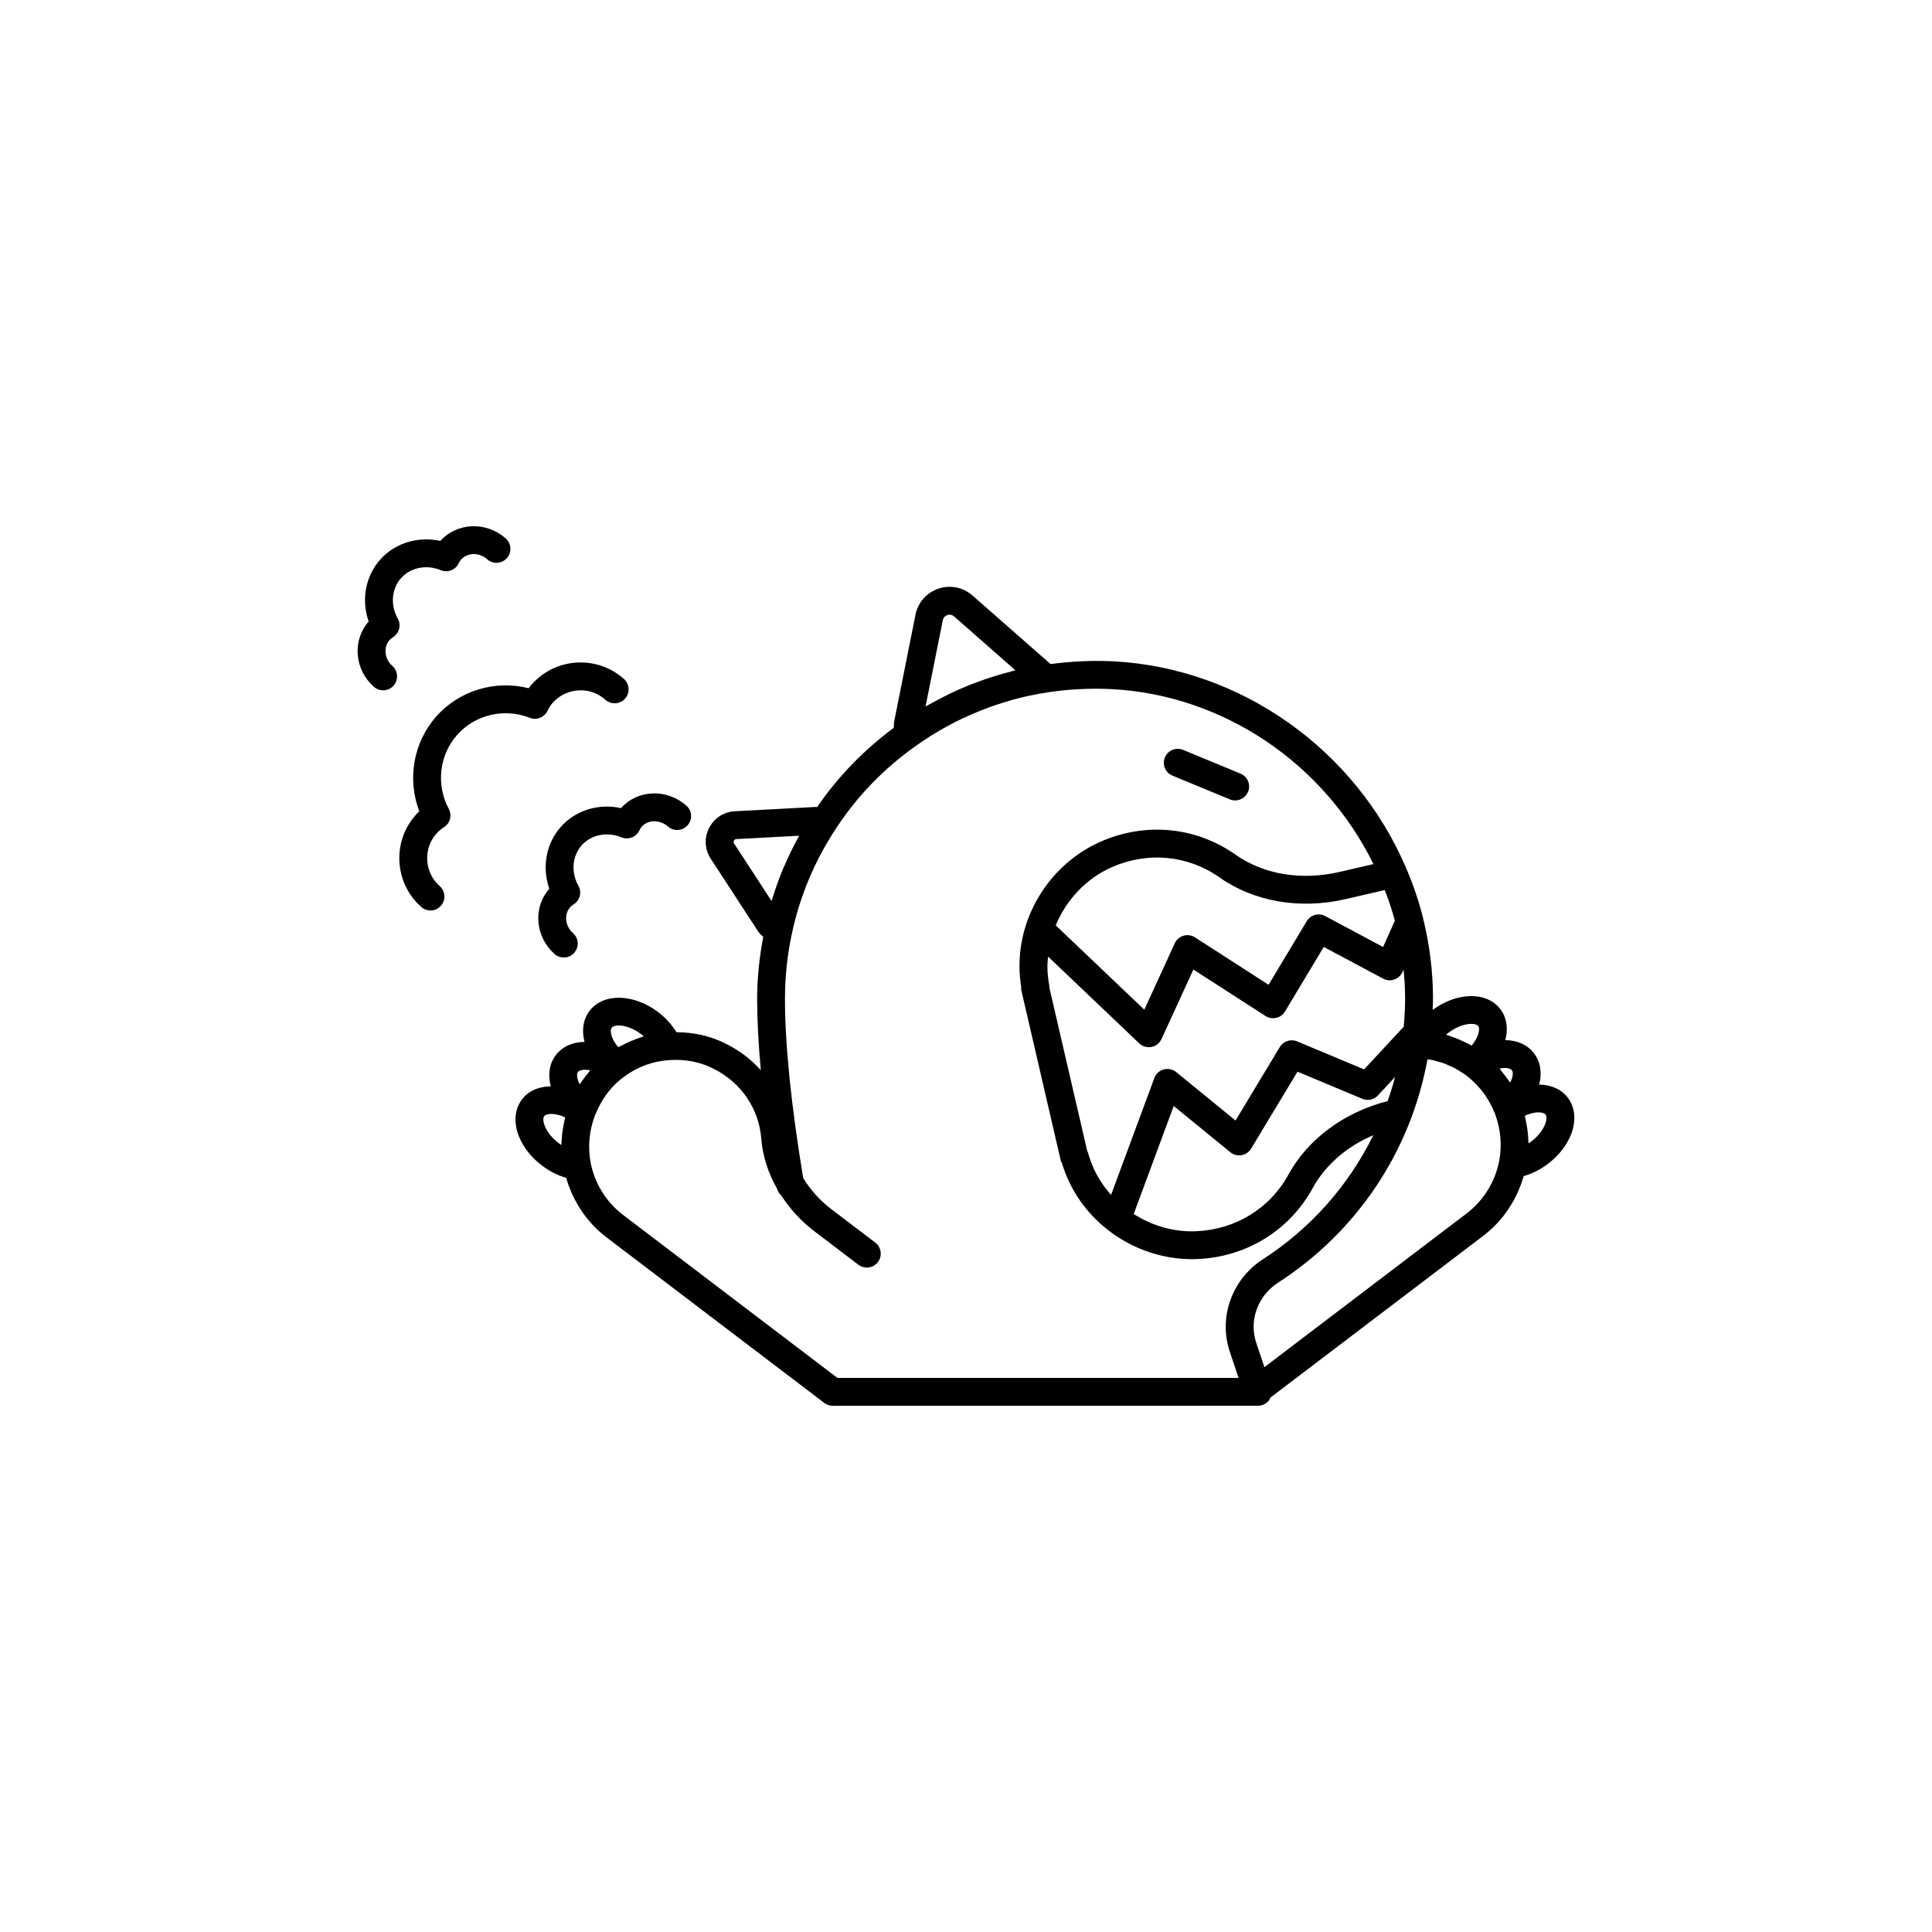 <?xml version="1.0" encoding="UTF-8"?>
<!-- Uploaded to: ICON Repo, www.svgrepo.com, Generator: ICON Repo Mixer Tools -->
<svg fill="#000000" width="800px" height="800px" version="1.1" viewBox="144 144 512 512" xmlns="http://www.w3.org/2000/svg">
 <g>
  <path d="m454.71 349.55 15.215 6.289c0.461 0.191 0.938 0.281 1.41 0.281 1.445 0 2.82-0.859 3.414-2.281 0.777-1.883-0.121-4.043-2.004-4.82l-15.215-6.289c-1.875-0.777-4.039 0.113-4.82 2-0.785 1.883 0.113 4.039 2 4.82z"/>
  <path d="m559.48 434.89c-1.727-2.281-4.481-3.414-7.594-3.461 0.801-3.008 0.414-5.965-1.348-8.285-1.77-2.309-4.508-3.465-7.606-3.5 0.773-2.988 0.418-5.926-1.309-8.191-3.606-4.734-11.43-4.613-17.957 0.184 0.039-1.145 0.098-2.289 0.094-3.441v-0.008c-0.043-6.871-0.902-13.789-2.559-20.562-0.016-0.098-0.035-0.191-0.059-0.285-1.109-4.457-2.625-8.914-4.484-13.242-13.418-31.5-43.84-53.023-77.504-54.844-5.656-0.281-11.266 0.012-16.742 0.73l-20.703-18.176c-2.5-2.195-5.875-2.867-9.02-1.805-3.152 1.066-5.426 3.66-6.082 6.934l-5.633 28.219c-0.105 0.586-0.105 1.152-0.109 1.715-7.961 5.902-14.77 12.934-20.281 20.949l-21.832 1.168c-2.938 0.152-5.484 1.809-6.828 4.426-1.336 2.617-1.184 5.652 0.414 8.125l12.559 19.273c0.375 0.574 0.875 1.023 1.367 1.477-1.008 5.359-1.613 10.848-1.613 16.406 0 5.562 0.328 11.879 0.973 18.914-2.547-2.848-5.668-5.234-9.254-7.008-3.977-2.031-8.457-3.043-13.098-3.055-1.18-1.934-2.805-3.762-4.793-5.293-6.582-4.981-14.605-5.148-18.238-0.359-1.746 2.269-2.113 5.219-1.336 8.219-3.094 0.035-5.828 1.18-7.578 3.465-1.781 2.316-2.176 5.281-1.367 8.305-3.106 0.043-5.863 1.168-7.606 3.434-1.43 1.883-1.996 4.254-1.641 6.852 0.523 3.82 3.098 7.812 6.848 10.648 2.031 1.566 4.234 2.684 6.481 3.316 1.812 6.258 5.465 11.816 10.668 15.758l57.742 43.906c0.645 0.492 1.43 0.754 2.234 0.754l112.7-0.016c1.203 0 2.332-0.586 3.019-1.566 0.117-0.168 0.133-0.375 0.219-0.559l56.527-42.961c5.188-3.957 8.828-9.516 10.648-15.777 2.223-0.621 4.426-1.723 6.469-3.281 2.898-2.211 5.098-5.07 6.191-8.051 1.281-3.504 0.926-6.949-0.984-9.449zm-15.262-4.008c-0.121-0.188-0.281-0.348-0.406-0.531-0.57-0.84-1.199-1.648-1.859-2.441-0.195-0.234-0.344-0.492-0.547-0.719 1.605-0.336 2.832-0.121 3.258 0.434 0.426 0.555 0.305 1.805-0.445 3.258zm-16.379-13.172c3.648-2.773 7.195-2.731 7.914-1.785 0.543 0.715 0.133 2.926-1.75 5.16-0.176-0.102-0.363-0.172-0.539-0.27-0.438-0.242-0.891-0.453-1.344-0.672-0.738-0.363-1.48-0.703-2.246-1.004-0.492-0.191-0.988-0.363-1.488-0.527-0.387-0.129-0.762-0.297-1.152-0.41 0.191-0.172 0.395-0.332 0.605-0.492zm-16.094 18.086c-11.559 2.988-21.113 10.02-26.305 19.496-4.926 8.98-14.066 14.586-24.461 14.996-5.898 0.266-11.66-1.445-16.531-4.566l10.602-28.625 15.012 12.262c0.828 0.68 1.922 0.945 2.965 0.777 1.059-0.184 1.98-0.816 2.535-1.734l12.289-20.395 17.191 7.191c1.422 0.598 3.078 0.242 4.129-0.898l4.535-4.891c-0.559 2.168-1.23 4.289-1.961 6.387zm-0.766-55.922c1.039 2.684 1.949 5.391 2.676 8.109l-3.117 6.981-15.336-8.188c-1.742-0.934-3.894-0.328-4.902 1.355l-10.113 16.844-19.5-12.559c-0.898-0.586-2.016-0.746-3.035-0.441-1.027 0.301-1.875 1.031-2.32 2.004l-8.078 17.602-23.473-22.355c2.781-6.727 8.031-12.395 14.867-15.414 9.504-4.195 20.176-3.188 28.555 2.723 9.133 6.445 21.32 8.539 33.426 5.734zm-89.227 17.625 24.152 23c0.695 0.66 1.609 1.02 2.547 1.02 0.23 0 0.465-0.023 0.695-0.066 1.172-0.227 2.164-1 2.66-2.086l8.457-18.43 19.117 12.316c0.84 0.539 1.875 0.711 2.836 0.492 0.977-0.227 1.812-0.836 2.328-1.695l10.27-17.098 15.738 8.402c0.91 0.484 1.973 0.566 2.938 0.234 0.973-0.332 1.758-1.055 2.172-1.988l0.297-0.668c0.238 2.434 0.398 4.867 0.414 7.297 0.012 2.668-0.145 5.312-0.383 7.934-0.055 0.051-0.125 0.07-0.18 0.129l-10.301 11.109-17.758-7.426c-1.68-0.695-3.633-0.062-4.586 1.504l-11.734 19.477-15.715-12.84c-0.922-0.746-2.141-1.016-3.309-0.703-1.148 0.312-2.078 1.164-2.488 2.277l-11.469 30.969c-1.812-2.027-3.359-4.312-4.523-6.82-0.59-1.27-1.102-2.66-1.602-4.371-0.062-0.211-0.145-0.414-0.242-0.605l-9.969-43.059c0.004-0.227-0.016-0.453-0.055-0.684-0.305-1.758-0.457-3.231-0.48-4.629-0.02-1.012 0.082-2 0.172-2.992zm-27.902-89.113c0.191-0.945 0.91-1.285 1.211-1.387 0.148-0.051 0.359-0.102 0.602-0.102 0.352 0 0.77 0.102 1.18 0.461l16.254 14.277c-0.352 0.086-0.695 0.203-1.047 0.293-1.289 0.328-2.57 0.691-3.848 1.082-0.629 0.191-1.258 0.371-1.879 0.574-1.672 0.547-3.328 1.145-4.965 1.793-0.188 0.074-0.379 0.133-0.562 0.207-1.816 0.73-3.602 1.539-5.367 2.387-0.535 0.258-1.055 0.539-1.586 0.809-1.25 0.633-2.484 1.289-3.703 1.98-0.281 0.16-0.57 0.293-0.852 0.453zm-55.312 59.137c-0.191-0.297-0.125-0.57-0.035-0.746 0.133-0.258 0.348-0.398 0.641-0.41l16.609-0.887c-0.09 0.164-0.156 0.34-0.246 0.504-1.328 2.434-2.535 4.918-3.621 7.449-0.078 0.184-0.18 0.359-0.258 0.543-1.145 2.723-2.133 5.508-3 8.336-0.047 0.152-0.117 0.297-0.164 0.449zm-32.438 48.852c0.297-0.391 0.965-0.621 1.867-0.621 1.559 0 3.801 0.684 6.023 2.359 0.215 0.168 0.43 0.34 0.629 0.516-0.383 0.109-0.75 0.277-1.129 0.402-0.363 0.121-0.727 0.25-1.09 0.387-0.973 0.363-1.918 0.781-2.852 1.25-0.207 0.105-0.418 0.203-0.621 0.312-0.359 0.191-0.738 0.344-1.09 0.551-1.887-2.231-2.289-4.438-1.738-5.156zm-8.918 11.688c0.258-0.336 0.93-0.57 1.867-0.57 0.41 0 0.867 0.043 1.359 0.145-0.176 0.199-0.305 0.426-0.473 0.629-0.676 0.809-1.312 1.648-1.902 2.523-0.125 0.188-0.285 0.348-0.406 0.539-0.75-1.461-0.871-2.711-0.445-3.266zm-5.141 18.871c-2.652-2.004-3.82-4.371-4.016-5.789-0.062-0.422-0.07-1.008 0.191-1.355 0.27-0.348 0.945-0.59 1.902-0.59 0.98 0 2.242 0.254 3.641 0.914-0.062 0.234-0.086 0.473-0.141 0.707-0.121 0.508-0.211 1.02-0.305 1.531-0.145 0.781-0.266 1.559-0.352 2.344-0.055 0.531-0.094 1.062-0.121 1.598-0.02 0.387-0.082 0.77-0.09 1.156-0.238-0.16-0.477-0.332-0.711-0.516zm73.883 62.219-56.762-43.156c-4.445-3.371-7.508-8.258-8.609-13.746-0.805-4.168-0.438-8.488 1.059-12.496 0.02-0.047 0.039-0.102 0.055-0.148 0.07-0.125 0.129-0.258 0.184-0.395 1.398-3.504 3.566-6.539 6.164-8.797 0.234-0.164 0.492-0.367 1.105-0.859 0.078-0.055 0.148-0.109 0.215-0.172 0.102-0.066 0.195-0.133 0.277-0.195 3.363-2.477 7.504-3.984 11.695-4.25 4.207-0.297 8.227 0.465 11.738 2.258 7.356 3.641 12.109 10.613 12.715 18.688 0.367 4.484 1.816 8.996 4.152 13.113 0.203 0.684 0.559 1.297 1.086 1.75 2.332 3.609 5.316 6.887 8.766 9.508l11.719 8.914c0.668 0.508 1.453 0.754 2.231 0.754 1.117 0 2.215-0.5 2.941-1.457 1.234-1.625 0.922-3.941-0.703-5.172l-11.727-8.918c-2.945-2.238-5.461-5.07-7.371-8.18-3.199-19.371-4.828-35.355-4.828-47.496 0-5.894 0.621-11.73 1.852-17.367 0.527-2.481 1.168-4.926 1.922-7.328 2.262-7.215 5.527-14.078 9.766-20.484 5.598-8.559 12.758-15.949 21.305-21.973 1.293-0.918 2.613-1.797 3.953-2.637 2.688-1.68 5.469-3.195 8.324-4.551 0.203-0.094 0.41-0.176 0.613-0.27 5.535-2.562 11.336-4.519 17.277-5.777 1.539-0.324 3.086-0.605 4.641-0.84h0.004 0.004c5.559-0.848 11.301-1.129 17.07-0.84 29.406 1.586 56.098 19.629 69.219 46.359l-9.027 2.09c-10.078 2.328-20.086 0.66-27.504-4.578-10.5-7.406-23.879-8.703-35.797-3.441-13.121 5.793-21.75 19.281-21.469 33.566 0.027 1.523 0.168 3.078 0.441 4.832-0.035 0.379-0.004 0.758 0.082 1.133l10.363 44.762c0.078 0.348 0.211 0.672 0.395 0.977 0.535 1.73 1.102 3.211 1.754 4.613 5.832 12.543 18.84 20.742 32.672 20.742 0.453 0 0.91-0.008 1.359-0.027 13.008-0.504 24.465-7.543 30.641-18.82 3.359-6.125 9.043-11.012 16.059-14.008-6.473 13.191-16.453 24.613-29.289 32.902-8.156 5.277-11.773 15.297-8.781 24.383l2.356 7.035zm166.75-43.578-53.59 40.734-2.188-6.516c-1.938-5.879 0.441-12.398 5.785-15.855 21.129-13.645 35.234-35.059 39.613-59.207 0.438 0.066 0.879 0.094 1.312 0.188 0.41 0.086 0.805 0.23 1.207 0.34 0.602 0.164 1.207 0.309 1.793 0.52 0.398 0.145 0.777 0.34 1.168 0.508 0.566 0.242 1.145 0.469 1.691 0.754 0.367 0.191 0.699 0.43 1.055 0.641 0.578 0.344 1.168 0.676 1.707 1.07 0.094 0.07 0.176 0.145 0.285 0.207 0.125 0.109 0.258 0.215 0.398 0.309 0.152 0.105 0.305 0.242 0.633 0.52 2.891 2.473 5.062 5.496 6.473 8.988 0.035 0.09 0.121 0.148 0.164 0.234 0.027 0.102 0.023 0.207 0.062 0.309 1.488 3.992 1.848 8.305 1.039 12.465-1.113 5.512-4.168 10.41-8.609 13.793zm20.852-23.777c-0.605 1.652-1.973 3.375-3.734 4.723-0.23 0.18-0.465 0.348-0.703 0.5-0.004-0.355-0.062-0.707-0.078-1.062-0.031-0.637-0.07-1.266-0.141-1.895-0.07-0.625-0.168-1.246-0.277-1.863-0.113-0.664-0.23-1.316-0.391-1.965-0.043-0.184-0.062-0.367-0.109-0.551 2.688-1.242 4.957-1.047 5.508-0.312 0.344 0.438 0.309 1.371-0.074 2.426z"/>
  <path d="m289.05 332.45c0.461-0.93 0.91-1.621 1.41-2.18 1.758-1.977 4.184-3.152 6.82-3.309 2.648-0.172 5.184 0.727 7.164 2.484 1.52 1.352 3.848 1.223 5.211-0.305 1.355-1.523 1.215-3.859-0.309-5.215-3.445-3.07-7.898-4.59-12.5-4.34-4.609 0.273-8.84 2.32-11.906 5.769-0.293 0.328-0.566 0.672-0.836 1.035-8.852-2.238-18.34 0.566-24.457 7.445-6.113 6.883-7.781 16.656-4.527 25.16-0.328 0.309-0.633 0.625-0.93 0.953-3.066 3.453-4.609 7.891-4.336 12.5 0.27 4.609 2.32 8.84 5.773 11.906 0.703 0.625 1.578 0.934 2.453 0.934 1.016 0 2.027-0.418 2.758-1.242 1.355-1.523 1.215-3.859-0.309-5.211-1.977-1.758-3.152-4.18-3.309-6.82-0.152-2.641 0.727-5.184 2.484-7.16 0.504-0.566 1.141-1.098 2-1.66 1.598-1.051 2.129-3.148 1.223-4.836-3.426-6.375-2.527-14.258 2.234-19.617 4.766-5.359 12.488-7.172 19.227-4.516 1.777 0.707 3.805-0.066 4.66-1.777z"/>
  <path d="m292.63 363.12c-3.941 4.434-5.039 10.73-3.059 16.41-2.141 2.43-3.164 5.574-2.879 8.863 0.277 3.234 1.793 6.227 4.266 8.422 0.703 0.625 1.578 0.934 2.453 0.934 1.02 0 2.027-0.418 2.758-1.242 1.355-1.523 1.215-3.859-0.309-5.211-1.055-0.934-1.695-2.191-1.812-3.535-0.105-1.273 0.273-2.469 1.082-3.375 0.211-0.238 0.504-0.473 0.918-0.734 1.648-1.055 2.191-3.211 1.234-4.918-2-3.57-1.652-7.875 0.867-10.711 2.523-2.836 6.754-3.688 10.539-2.117 1.793 0.734 3.875-0.035 4.731-1.793 0.223-0.453 0.422-0.773 0.633-1.012 0.805-0.902 1.945-1.426 3.223-1.465 1.375 0.039 2.672 0.453 3.727 1.391 1.52 1.344 3.859 1.211 5.211-0.309 1.355-1.523 1.215-3.859-0.309-5.215-2.473-2.195-5.793-3.371-8.863-3.246-3.309 0.105-6.312 1.492-8.465 3.898-5.875-1.289-12.004 0.531-15.945 4.965z"/>
  <path d="m246.18 316.96c-0.109-1.27 0.273-2.465 1.07-3.363 0.215-0.242 0.508-0.477 0.93-0.746 1.648-1.055 2.191-3.211 1.234-4.918-2.004-3.574-1.66-7.879 0.859-10.711 2.519-2.832 6.754-3.688 10.543-2.117 1.812 0.75 3.894-0.043 4.738-1.816 0.211-0.434 0.41-0.75 0.621-0.988 1.715-1.922 4.832-1.965 6.945-0.082 1.516 1.348 3.852 1.219 5.211-0.305 1.355-1.523 1.215-3.859-0.309-5.215-5.141-4.578-12.898-4.273-17.332 0.652-5.894-1.289-12 0.531-15.941 4.961-3.941 4.434-5.035 10.727-3.051 16.406-2.144 2.43-3.164 5.578-2.883 8.867 0.277 3.238 1.793 6.227 4.269 8.426 0.703 0.621 1.578 0.93 2.453 0.93 1.02 0 2.035-0.418 2.758-1.242 1.355-1.523 1.215-3.859-0.309-5.215-1.047-0.926-1.691-2.18-1.809-3.523z"/>
 </g>
</svg>